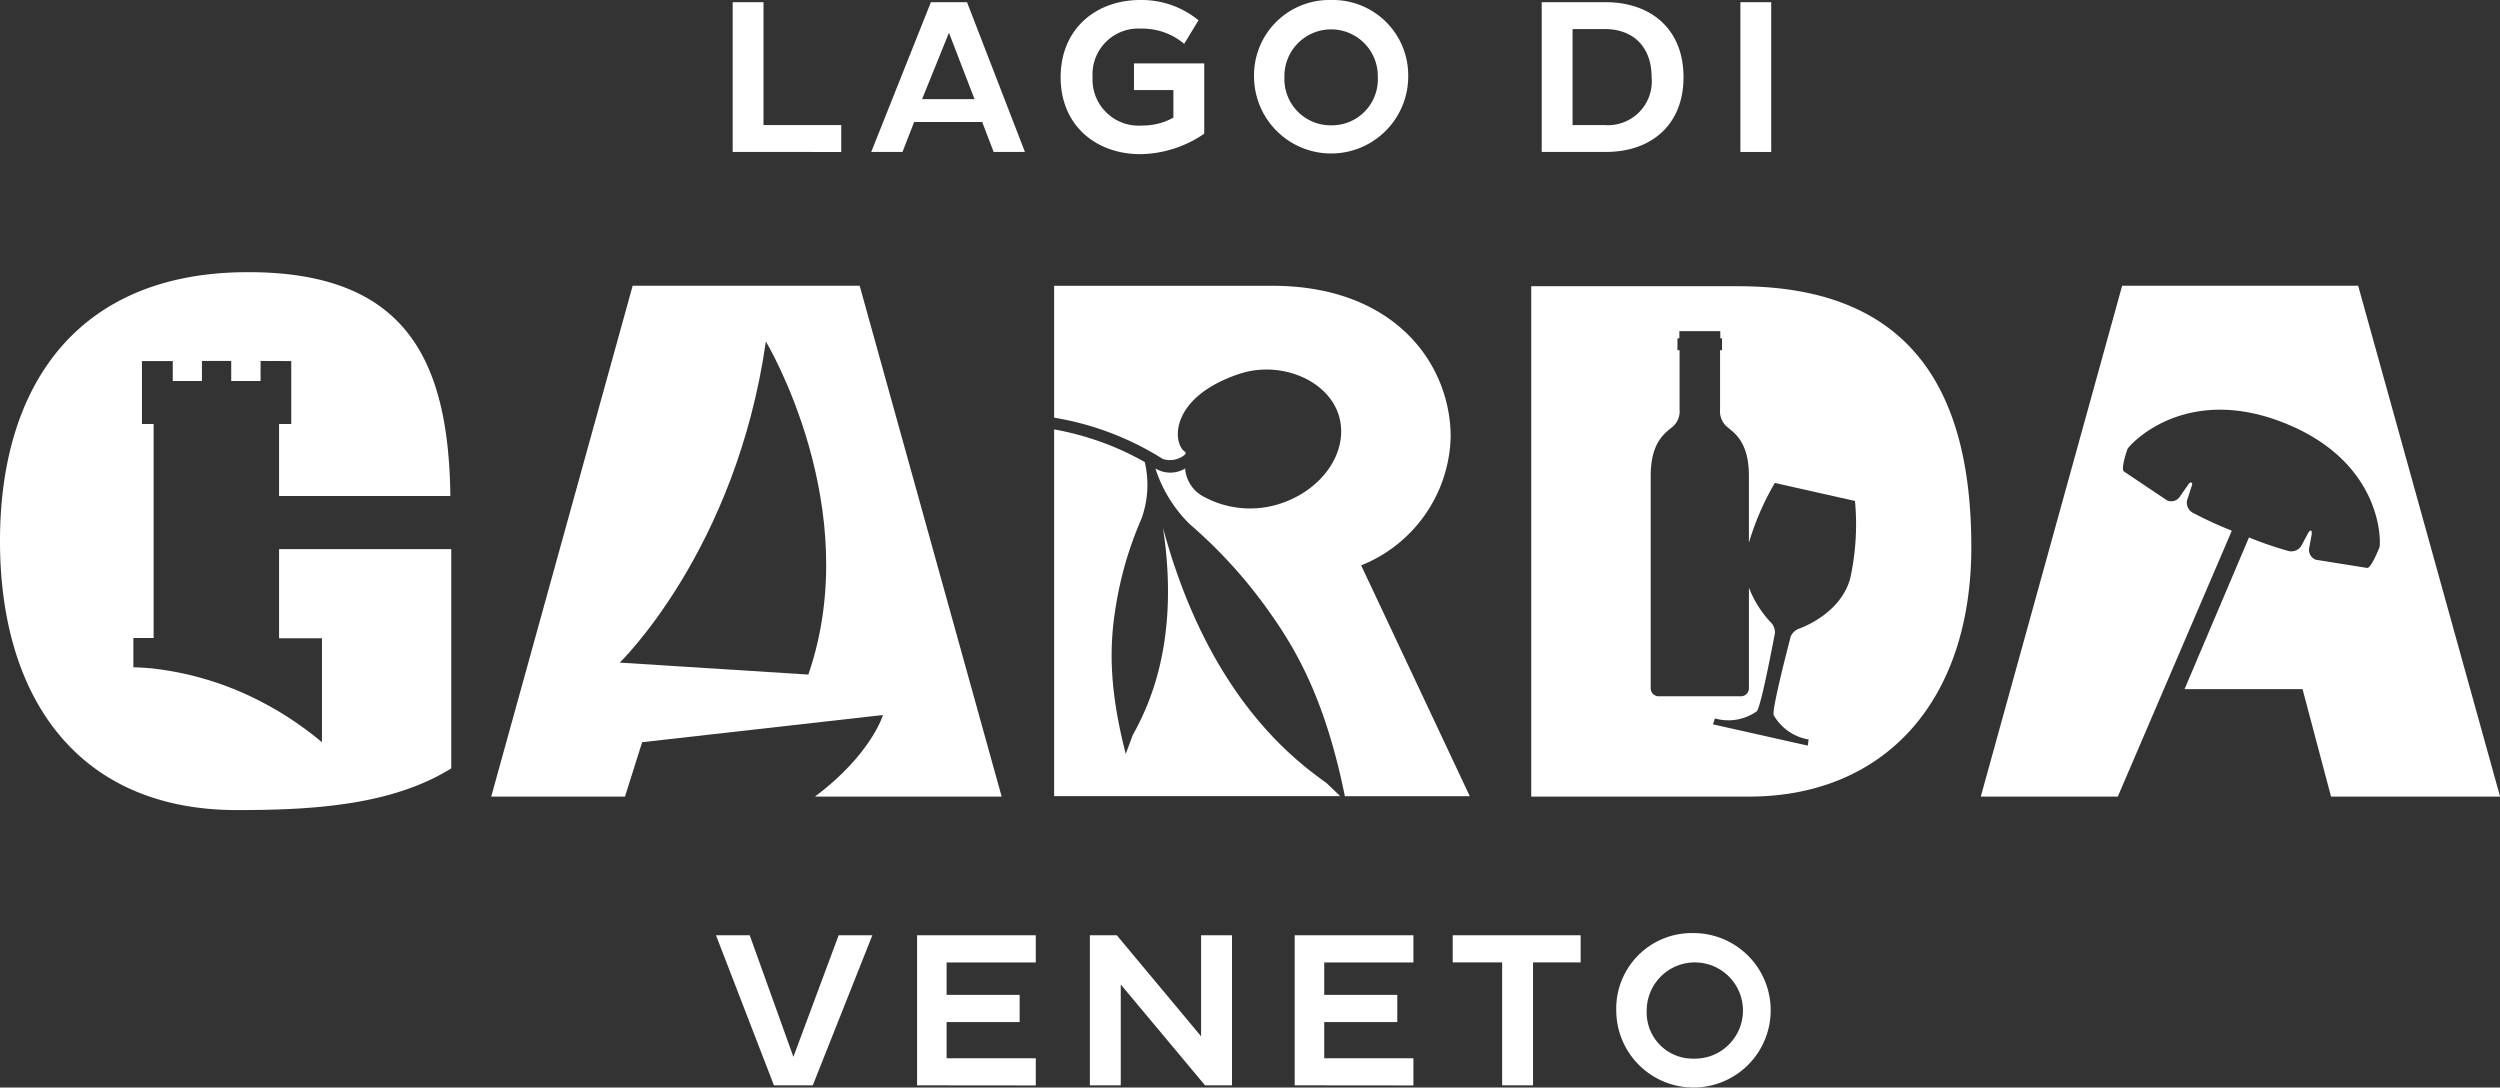 <svg xmlns="http://www.w3.org/2000/svg" xmlns:xlink="http://www.w3.org/1999/xlink" width="229.878" height="100" viewBox="0 0 229.878 100"><rect x="0" y="0" width="229.878" height="100" fill="#333333" stroke="none"/><defs><clipPath id="a"><rect width="229.878" height="100" fill="#fff"/></clipPath></defs><path d="M170.591,14.283V.513h2.834v11.3h7.148v2.471Z" transform="translate(-103.22 -0.31)" fill="#fff"/><path d="M208.333.513h3.321l5.327,13.77h-2.876l-1.054-2.753h-6.258l-1.073,2.753h-2.875Zm-.809,8.91h4.82l-2.351-6.1Z" transform="translate(-122.736 -0.31)" fill="#fff"/><g clip-path="url(#a)"><path d="M260.154,5.831v6.46a10.607,10.607,0,0,1-5.873,1.883c-4.07,0-7.331-2.633-7.331-7.067,0-4.475,3.261-7.108,7.331-7.108a8.245,8.245,0,0,1,5.345,1.864l-1.315,2.167a5.967,5.967,0,0,0-3.97-1.4,4.212,4.212,0,0,0-4.454,4.475,4.235,4.235,0,0,0,4.576,4.435,5.676,5.676,0,0,0,2.855-.729V8.282h-3.624V5.831Z" transform="translate(-149.423 0.001)" fill="#fff"/><path d="M299.047,0a6.932,6.932,0,0,1,7.109,7.108,7.088,7.088,0,0,1-14.175,0A6.921,6.921,0,0,1,299.047,0m.021,11.522a4.224,4.224,0,0,0,4.291-4.415,4.294,4.294,0,1,0-8.585,0,4.249,4.249,0,0,0,4.294,4.415" transform="translate(-176.669 0.001)" fill="#fff"/><path d="M358.958.513h5.933c4.07.02,7.106,2.43,7.106,6.9,0,4.435-3.037,6.865-7.106,6.865h-5.933Zm2.836,2.471v8.827h2.975a4.027,4.027,0,0,0,4.294-4.394c0-2.876-1.764-4.434-4.294-4.434Z" transform="translate(-217.195 -0.31)" fill="#fff"/><rect width="2.833" height="13.77" transform="translate(160.032 0.203)" fill="#fff"/><path d="M144.143,113.5h17.164L148.251,66.527H127.379L114.373,113.5h12.3l1.577-5L150.395,106s-1.067,3.618-6.252,7.5m-.612-11.218-17.342-1.1s10.7-10.333,13.437-29.53c0,0,9.2,15.271,3.905,30.632" transform="translate(-69.204 -40.254)" fill="#fff"/><path d="M25.661,88.839v8.194h3.944v9.561a31.273,31.273,0,0,0-3.946-2.816c-.607-.362-1.213-.69-1.794-.992a28.523,28.523,0,0,0-9.054-2.876c-.244-.034-.471-.062-.686-.088-.995-.105-1.652-.113-1.861-.118V97.011h1.861V77.332H13.052V71.545h2.834v1.832h2.681V71.533h2.694v1.845h2.7V71.533l2.82.012v5.787H25.661v6.619H41.413c-.167-12.409-3.978-20.815-19.184-20.575C7.151,63.614,0,73.718,0,88.1s7.146,24.731,21.773,24.731c6.636,0,14.149-.359,19.722-3.835V88.839Z" transform="translate(0 -38.344)" fill="#fff"/><path d="M257.452,81.794c-1.17-.838-1.383-5.02,4.993-7.155,3.808-1.272,8.238.568,9.19,3.9.937,3.324-1.652,6.962-5.771,8.135a8.925,8.925,0,0,1-6.732-.78,3.174,3.174,0,0,1-1.652-2.562,2.647,2.647,0,0,1-2.733,0,12.519,12.519,0,0,0,3.16,5.123,44.635,44.635,0,0,1,7.533,8.376c2.648,3.759,5.059,8.414,6.726,16.633h11.486s-9.581-20.363-9.989-21.223a13.087,13.087,0,0,0,8.232-11.8c0-6.7-5.128-13.907-16.386-13.907H245.432V78.658a27.024,27.024,0,0,1,9.988,3.794,2.114,2.114,0,0,0,2.035-.393.161.161,0,0,0,0-.265" transform="translate(-148.504 -40.254)" fill="#fff"/><path d="M255.437,109.007c1.63,10.634-1.43,16.644-2.771,19.075,0,0-.531,1.408-.644,1.753-1.611-6.231-1.485-10.2-.91-13.632a33.25,33.25,0,0,1,2.349-8,9.142,9.142,0,0,0,.305-5.218,26.2,26.2,0,0,0-8.334-3v33.719h26.3c-.548-.534-1.269-1.217-1.269-1.217-3.175-2.264-10.908-8.181-15.029-23.482" transform="translate(-148.504 -60.499)" fill="#fff"/><path d="M485.84,89.675a34.591,34.591,0,0,0,3.644,1.248,1.085,1.085,0,0,0,1.156-.456l.621-1.167c.214-.392.408-.335.341.119l-.238,1.3A.962.962,0,0,0,492,91.725l4.7.75c.353.061,1.024-1.624,1.141-1.893s.464-7.776-8.777-11.445-14.305,2.14-14.4,2.415-.623,1.853-.32,2.054L478.3,86.26a.935.935,0,0,0,1.148-.293l.781-1.111c.2-.383.525-.287.324.15l-.411,1.28a1.067,1.067,0,0,0,.522,1.112,36.841,36.841,0,0,0,3.6,1.654L473.78,113.5h-12.6l13-46.975h21.7l13.05,46.975H493.386l-2.62-9.88h-10.85Z" transform="translate(-279.045 -40.254)" fill="#fff"/><path d="M375.569,66.641H356.517v46.93h20.012c12.471,0,20.455-8.779,20.455-22.939,0-13.918-5.167-23.99-21.415-23.99M385.85,93.509c-.872,3.156-4.245,4.446-4.651,4.6a1.35,1.35,0,0,0-.835.772c-.069.3-1.751,6.679-1.554,7.2a4.572,4.572,0,0,0,3.212,2.237l-.075.566-8.717-1.956.176-.545a4.52,4.52,0,0,0,3.844-.651c.408-.388,1.606-6.876,1.674-7.169a1.307,1.307,0,0,0-.414-1.046,9.823,9.823,0,0,1-1.976-3.157v9.255a.735.735,0,0,1-.735.733h-7.56a.739.739,0,0,1-.738-.733V84.095c0-3.08,1.274-3.922,2.016-4.53a1.869,1.869,0,0,0,.639-1.594V72.522h-.193V71.435h.174v-.664H373.9v.664h.162v1.086h-.182v5.449a1.884,1.884,0,0,0,.633,1.594c.742.608,2.02,1.45,2.02,4.53v6.136a24.623,24.623,0,0,1,2.383-5.5l7.37,1.656a23.019,23.019,0,0,1-.439,7.119" transform="translate(-215.718 -40.323)" fill="#fff"/><path d="M166.707,217.761h3.1l4.017,11.18,4.159-11.18h3.1l-5.478,13.8h-3.571Z" transform="translate(-100.87 -131.761)" fill="#fff"/><path d="M213.519,231.558v-13.8h10.916v2.5h-8.2v2.983h6.716v2.5h-6.716v3.328h8.2v2.5Z" transform="translate(-129.194 -131.76)" fill="#fff"/><path d="M256.594,222.285v9.272h-2.84v-13.8h2.475l7.751,9.293V217.76h2.842v13.8h-2.477Z" transform="translate(-153.539 -131.76)" fill="#fff"/><path d="M301.443,231.558v-13.8H312.36v2.5h-8.2v2.983h6.717v2.5h-6.717v3.328h8.2v2.5Z" transform="translate(-182.395 -131.76)" fill="#fff"/><path d="M345.62,220.257v11.3H342.78v-11.3h-4.545v-2.5H350v2.5Z" transform="translate(-204.656 -131.761)" fill="#fff"/><path d="M383.394,217.248a7.1,7.1,0,1,1-7.082,7.122,6.943,6.943,0,0,1,7.082-7.122m.019,11.545a4.425,4.425,0,1,0-4.3-4.423,4.234,4.234,0,0,0,4.3,4.423" transform="translate(-227.695 -131.45)" fill="#fff"/></g></svg>
